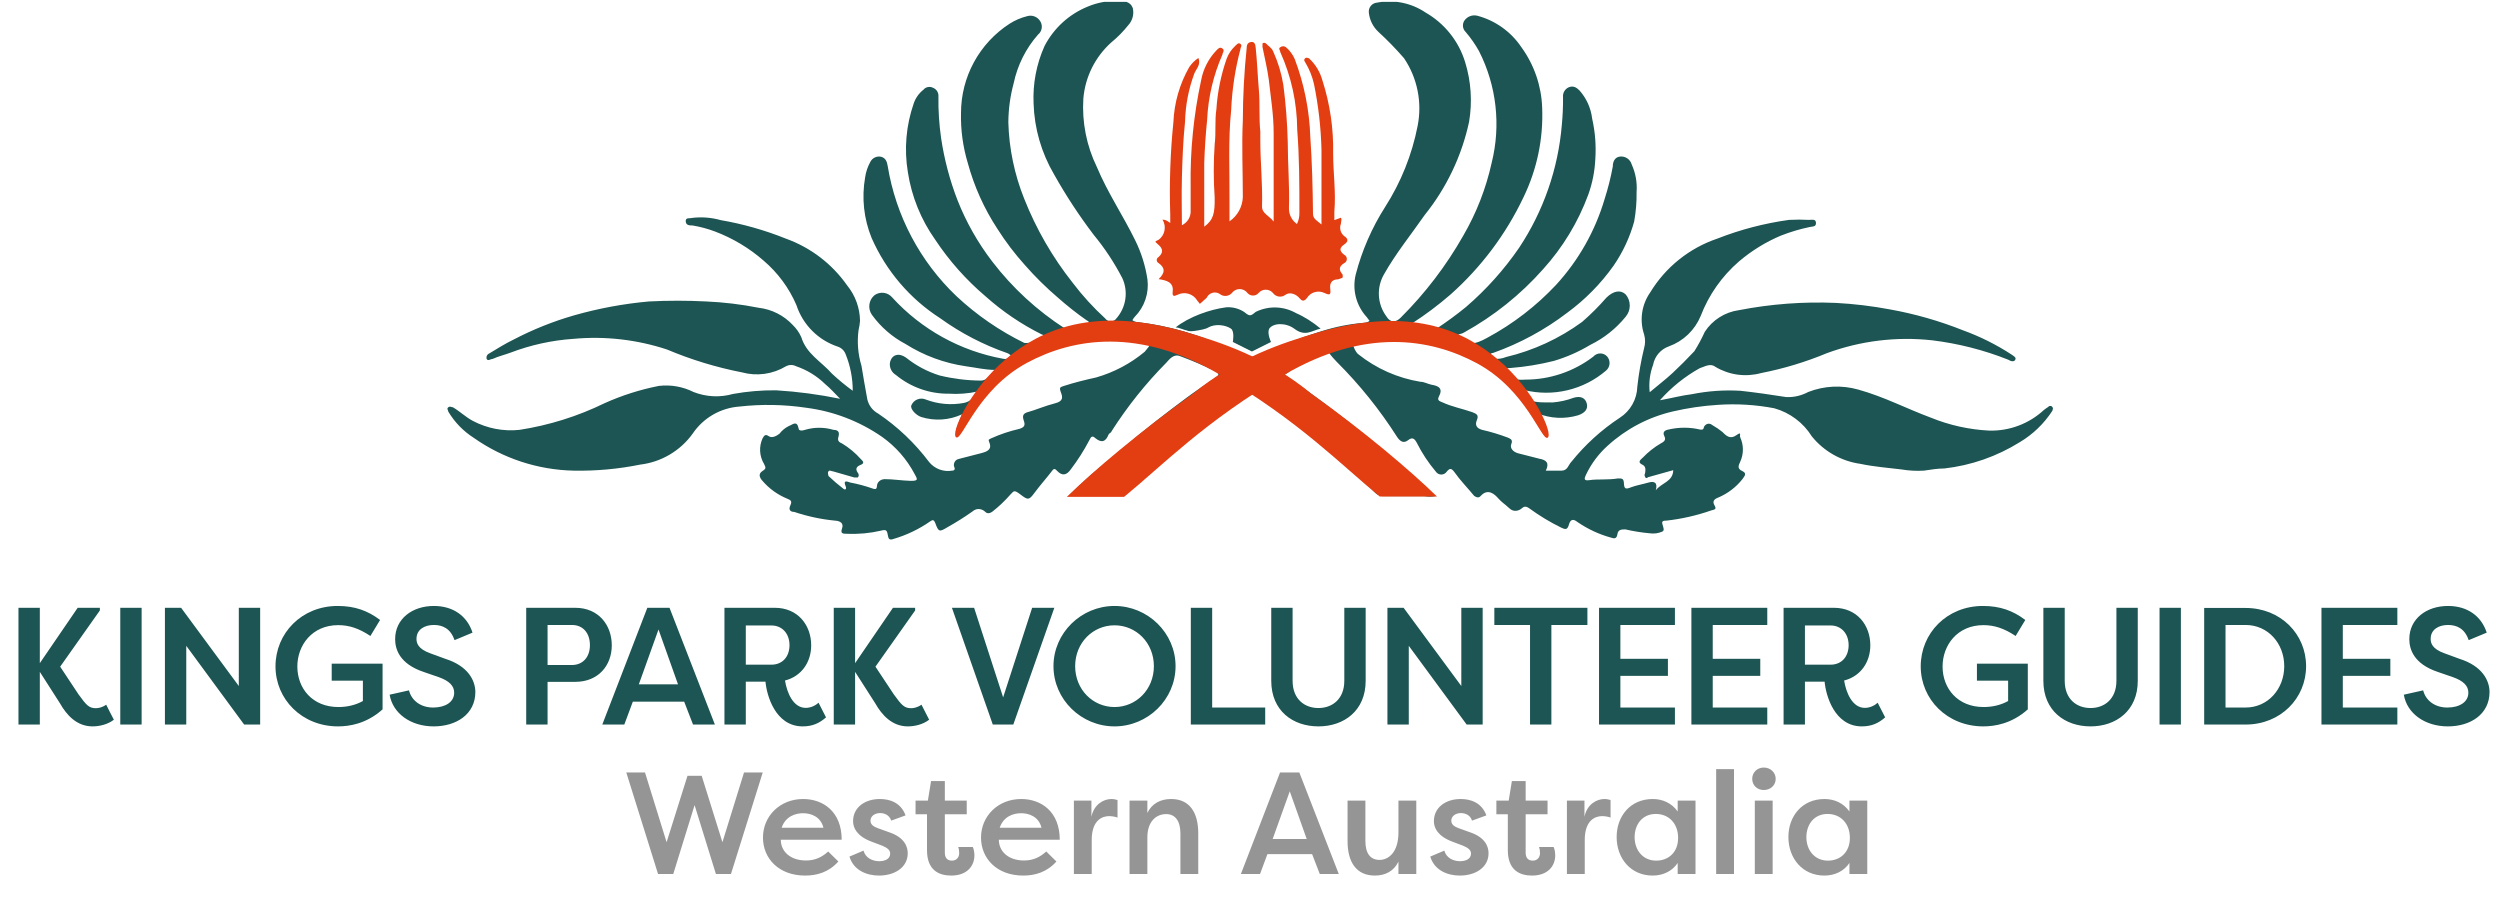 <?xml version="1.0" encoding="UTF-8"?> <svg xmlns="http://www.w3.org/2000/svg" width="435" height="157" viewBox="0 0 435 157" fill="none"><g clip-path="url(#clip0_2232_6383)"><path d="M245.653 56.296C246.962 56.718 248.06 56.761 249.032 57.183C249.17 57.274 249.331 57.322 249.497 57.322C249.662 57.322 249.823 57.274 249.961 57.183C251.735 56 253.425 54.775 255.072 53.424C258.588 50.402 261.697 46.938 264.322 43.117C268.561 36.733 271.118 29.381 271.757 21.744C271.911 20.144 271.982 18.537 271.968 16.929C271.926 16.575 271.998 16.217 272.172 15.906C272.347 15.595 272.615 15.347 272.939 15.197C273.742 14.86 274.291 15.197 274.84 15.746C276.056 17.117 276.823 18.827 277.036 20.646C277.557 22.945 277.742 25.306 277.586 27.658C277.491 29.777 277.078 31.871 276.361 33.867C274.593 38.651 271.926 43.053 268.504 46.834C264.577 51.268 259.919 54.996 254.734 57.859C254.528 57.987 254.298 58.073 254.058 58.112C253.949 58.129 253.846 58.173 253.758 58.239C253.669 58.306 253.599 58.393 253.552 58.492C255.452 60.055 256.424 60.098 258.831 58.746C263.271 56.354 267.293 53.258 270.743 49.58C274.657 45.318 277.546 40.218 279.191 34.67C279.793 32.802 280.273 30.897 280.627 28.967C280.627 28.207 280.922 27.32 281.936 27.236C282.378 27.2 282.818 27.32 283.18 27.575C283.542 27.829 283.805 28.202 283.921 28.63C284.598 30.125 284.889 31.766 284.766 33.403C284.794 35.13 284.652 36.856 284.344 38.556C283.583 41.3 282.37 43.898 280.753 46.243C278.532 49.372 275.822 52.125 272.728 54.395C268.811 57.391 264.45 59.757 259.803 61.407C259.549 61.407 259.212 61.618 259.254 61.787C259.305 61.948 259.398 62.092 259.525 62.203C259.651 62.315 259.806 62.39 259.972 62.421C260.676 62.497 261.387 62.395 262.042 62.125C266.826 60.987 271.336 58.905 275.305 56C276.808 54.691 278.219 53.28 279.529 51.776C280.753 50.594 281.978 50.383 282.865 51.227C283.327 51.77 283.58 52.458 283.58 53.17C283.58 53.882 283.327 54.571 282.865 55.113C281.191 57.176 279.086 58.848 276.699 60.013C274.713 61.208 272.584 62.144 270.363 62.801C267.909 63.417 265.408 63.827 262.886 64.026C262.591 64.026 262.126 64.026 261.999 64.237C261.873 64.448 262.422 64.659 262.506 64.828C263.098 66.096 264.196 66.138 265.378 66.053C269.669 66.063 273.843 64.652 277.248 62.041C277.398 61.87 277.583 61.733 277.791 61.639C277.999 61.546 278.224 61.497 278.451 61.497C278.679 61.497 278.904 61.546 279.112 61.639C279.319 61.733 279.505 61.87 279.655 62.041C279.803 62.215 279.915 62.417 279.984 62.635C280.054 62.852 280.08 63.082 280.06 63.309C280.04 63.537 279.976 63.759 279.87 63.962C279.764 64.164 279.62 64.344 279.444 64.49C277.511 66.144 275.211 67.314 272.735 67.901C270.26 68.489 267.68 68.478 265.209 67.87C266.054 70.066 266.646 70.024 270.151 70.024C271.394 69.928 272.617 69.657 273.784 69.221C275.009 68.841 275.854 69.221 276.107 70.235C276.361 71.249 275.685 71.882 274.587 72.262C272.265 72.952 269.778 72.833 267.533 71.924C267.851 72.723 268.406 73.607 268.622 74.44C268.622 74.904 269.249 75.182 268.954 75.436C268.658 75.689 268.791 75.346 268.622 74.797C268.094 73.676 267.007 72.468 266.298 71.452C263.634 67.294 259.171 63.787 254.734 61.618C252.051 60.49 248.955 59.66 246.049 59.502C242.574 59.234 238.848 59.173 235.426 59.834C235.426 60.383 235.98 61.365 236.318 61.618C239.462 64.13 243.201 65.788 247.173 66.433C247.807 66.433 248.441 66.814 249.074 66.94C250.341 67.151 251.144 67.574 250.341 69.052C250.088 69.601 250.341 69.77 251.017 70.024C252.664 70.784 254.481 71.122 256.17 71.713C256.931 72.009 257.353 72.22 256.973 73.107C256.593 73.994 256.973 74.543 257.902 74.797C259.424 75.144 260.92 75.596 262.379 76.148C262.844 76.36 263.266 76.529 262.971 77.247C262.675 77.965 263.267 78.598 264.069 78.852L267.871 79.823C269.053 80.034 269.645 80.541 268.969 81.893H271.714C272.77 81.893 272.897 80.879 273.404 80.372C275.801 77.384 278.651 74.79 281.852 72.685C282.761 72.1 283.513 71.301 284.043 70.359C284.573 69.417 284.865 68.359 284.893 67.278C285.143 65.017 285.538 62.773 286.076 60.562C286.301 59.79 286.301 58.969 286.076 58.197C285.668 56.981 285.551 55.687 285.734 54.417C285.917 53.148 286.396 51.94 287.132 50.889C289.805 46.483 293.949 43.162 298.832 41.512C302.843 39.941 307.025 38.849 311.292 38.26C312.46 38.197 313.63 38.197 314.798 38.26C315.263 38.26 315.939 38.049 315.981 38.767C316.023 39.485 315.389 39.401 314.967 39.485C313.223 39.843 311.513 40.352 309.856 41.005C307.221 42.119 304.771 43.629 302.591 45.483C299.615 48.051 297.322 51.316 295.917 54.987C295.413 56.203 294.661 57.301 293.708 58.211C292.755 59.12 291.623 59.82 290.384 60.267C289.685 60.514 289.063 60.94 288.581 61.504C288.099 62.067 287.774 62.748 287.638 63.477C287.072 65 286.87 66.634 287.047 68.25C288.441 67.067 289.793 66.053 291.018 64.913C292.242 63.772 293.594 62.421 294.819 61.111C295.499 60.027 296.106 58.898 296.635 57.732C297.295 56.719 298.164 55.859 299.184 55.211C300.204 54.562 301.352 54.14 302.549 53.973C308.112 52.889 313.782 52.464 319.444 52.706C322.62 52.875 325.781 53.256 328.906 53.846C333.241 54.63 337.486 55.847 341.578 57.479C344.547 58.557 347.381 59.975 350.025 61.703C350.363 61.956 350.87 62.167 350.659 62.59C350.448 63.012 349.899 62.885 349.434 62.59C345.177 60.897 340.719 59.761 336.171 59.211C329.983 58.533 323.723 59.299 317.882 61.449C314.192 62.984 310.357 64.145 306.435 64.913C305.099 65.28 303.703 65.372 302.33 65.184C300.958 64.995 299.638 64.529 298.452 63.815C297.565 63.139 296.593 63.815 295.748 64.068C293.142 65.523 290.799 67.408 288.821 69.644C290.933 69.263 292.665 68.799 294.397 68.588C297.176 68.03 300.015 67.831 302.844 67.996C305.505 68.292 308.167 68.672 310.828 69.094C312.151 69.143 313.464 68.837 314.629 68.207C317.405 67.12 320.462 66.971 323.33 67.785C327.766 69.01 331.778 71.122 336.002 72.685C339.218 73.992 342.63 74.748 346.097 74.923C349.627 75.024 353.055 73.734 355.643 71.333C355.872 71.15 356.112 70.981 356.361 70.826C356.404 70.765 356.461 70.716 356.527 70.681C356.593 70.647 356.667 70.629 356.741 70.629C356.816 70.629 356.889 70.647 356.956 70.681C357.022 70.716 357.079 70.765 357.122 70.826C357.333 71.122 357.122 71.249 357.122 71.46C355.671 73.707 353.72 75.587 351.419 76.951C347.447 79.424 342.974 80.982 338.325 81.513C337.143 81.513 335.918 81.724 334.735 81.893C333.436 81.969 332.132 81.898 330.849 81.682C328.483 81.386 326.076 81.217 323.711 80.71C320.391 80.247 317.372 78.541 315.263 75.937C313.77 73.542 311.434 71.794 308.716 71.037C305.474 70.418 302.166 70.219 298.874 70.446C296.256 70.613 293.657 70.994 291.102 71.587C286.847 72.57 282.919 74.636 279.697 77.585C278.145 78.988 276.883 80.681 275.98 82.569C275.769 83.076 275.347 83.751 276.614 83.54C277.881 83.329 279.866 83.54 281.514 83.245C282.274 83.245 282.527 83.245 282.57 84.174C282.612 85.103 282.908 85.145 283.752 84.807C284.597 84.469 285.822 84.258 286.836 83.963C287.85 83.667 288.483 83.963 288.103 85.314C289.075 84.005 291.102 83.836 291.144 81.808L286.92 82.991C286.709 82.991 286.456 83.413 286.245 82.991C286.033 82.569 286.245 82.442 286.245 82.315C286.245 82.189 286.54 81.217 285.822 80.879C285.104 80.541 285.104 80.246 285.822 79.654C286.764 78.658 287.845 77.805 289.032 77.12C289.708 76.782 289.877 76.444 289.581 75.853C289.286 75.261 289.581 74.881 290.257 74.754C292.104 74.311 294.029 74.311 295.875 74.754C296.297 74.754 296.382 74.754 296.466 74.374C296.551 73.994 297.227 73.361 297.987 73.994C298.596 74.34 299.175 74.736 299.719 75.177C300.437 75.937 301.113 76.444 302.126 75.726C303.14 75.008 302.633 75.726 302.802 76.106C303.106 76.769 303.263 77.489 303.263 78.218C303.263 78.947 303.106 79.667 302.802 80.33C302.464 81.048 302.253 81.555 303.182 81.977C304.112 82.4 303.394 82.991 303.182 83.371C302.067 84.779 300.614 85.883 298.958 86.581C298.283 86.835 297.903 87.215 298.325 87.933C298.747 88.651 298.325 88.651 297.734 88.82C295.204 89.704 292.583 90.299 289.919 90.594C289.539 90.594 289.117 90.594 289.243 91.143C289.37 91.692 289.708 92.284 289.243 92.495C288.554 92.8 287.792 92.903 287.047 92.791C285.625 92.664 284.214 92.438 282.823 92.115C282.147 92.115 281.556 92.115 281.429 92.959C281.303 93.804 280.838 93.72 280.331 93.551C278.251 92.981 276.281 92.067 274.502 90.847C273.657 90.172 273.235 90.425 272.981 91.312C272.728 92.199 272.39 92.157 271.672 91.819C269.734 90.87 267.882 89.754 266.139 88.482C265.505 88.017 265.167 88.102 264.745 88.482C264.322 88.862 263.393 89.158 262.675 88.482C261.957 87.806 261.281 87.384 260.69 86.708C260.099 86.032 258.916 84.892 257.649 86.286C257.311 86.708 256.888 86.539 256.508 86.286C255.368 84.892 254.101 83.625 253.002 82.062C252.496 81.428 252.242 81.471 251.735 82.062C251.631 82.219 251.49 82.347 251.324 82.436C251.158 82.525 250.973 82.572 250.785 82.572C250.597 82.572 250.411 82.525 250.246 82.436C250.08 82.347 249.939 82.219 249.834 82.062C248.544 80.536 247.438 78.863 246.54 77.078C246.075 76.191 245.695 76.064 244.977 76.613C244.259 77.162 243.668 76.866 243.118 76.064C240.104 71.326 236.577 66.935 232.601 62.97C230.447 60.745 231.295 60.869 230.779 60.745C230.262 60.622 229.595 60.511 229.119 60.745C227.049 61.675 225.547 64.026 223.52 65.209C232.767 71.599 241.534 78.657 249.75 86.328C249.122 86.45 248.477 86.45 247.849 86.328H240.88C240.555 86.35 240.23 86.296 239.93 86.172C239.629 86.047 239.362 85.855 239.148 85.61C233.264 79.689 226.829 74.342 219.929 69.644C217.733 68.165 217.733 68.165 215.452 69.644C211.037 72.671 206.806 75.957 202.78 79.485C200.499 81.555 198.218 83.709 196.022 85.779C195.913 85.936 195.768 86.063 195.598 86.152C195.429 86.24 195.241 86.286 195.05 86.286H185.927C187.363 84.934 188.588 83.709 189.855 82.611L195.98 77.5C199.317 74.628 202.823 71.924 206.328 69.306C208.018 68.038 209.792 66.898 211.524 65.715C212.115 65.293 212.2 65.04 211.524 64.617C209.528 63.64 207.484 62.766 205.399 61.998C204.216 61.491 203.498 62.505 202.907 63.139C199.328 66.763 196.142 70.755 193.403 75.05C193.403 75.261 192.981 75.388 192.896 75.599C192.389 76.909 191.629 77.12 190.531 76.191C190.109 75.811 189.855 75.895 189.559 76.571C188.621 78.363 187.533 80.072 186.307 81.682C185.589 82.695 184.829 82.864 183.942 81.935C183.646 81.639 183.435 81.386 183.055 81.935C182.083 83.202 180.985 84.427 180.013 85.737C179.042 87.046 178.873 87.046 177.606 86.075C176.339 85.103 176.423 85.483 175.789 86.075C174.843 87.156 173.796 88.146 172.664 89.031C172.115 89.411 171.735 89.369 171.397 89.031C171.059 88.693 170.087 88.186 169.158 89.031C167.797 89.99 166.387 90.879 164.934 91.692C163.456 92.579 163.329 92.622 162.738 91.016C162.484 90.383 162.273 90.425 161.851 90.721C159.916 92.069 157.777 93.096 155.515 93.762C154.712 94.058 154.585 93.762 154.459 93.002C154.332 92.241 154.121 92.115 153.318 92.326C151.368 92.784 149.364 92.969 147.363 92.875C146.687 92.875 146.18 92.875 146.518 91.946C146.856 91.016 146.138 90.636 145.335 90.594C142.905 90.364 140.51 89.854 138.197 89.073C137.563 89.073 137.141 88.736 137.521 87.933C137.901 87.131 137.521 87.004 136.93 86.75C135.304 86.08 133.857 85.038 132.706 83.709C132.072 83.033 131.945 82.4 132.706 81.935C133.466 81.471 133.128 81.217 132.959 80.752C132.546 80.079 132.307 79.313 132.263 78.525C132.218 77.736 132.371 76.948 132.706 76.233C133.001 75.726 133.213 75.515 133.762 75.895C134.311 76.275 135.071 75.895 135.62 75.473C136.059 74.903 136.623 74.44 137.268 74.121C137.901 73.91 138.661 73.065 138.957 74.543C138.957 75.008 139.633 74.966 140.055 74.797C141.681 74.311 143.414 74.311 145.039 74.797C146.053 74.797 146.053 75.43 145.884 76.022C145.715 76.613 145.884 76.909 146.518 77.162C147.731 77.896 148.827 78.807 149.77 79.865C150.277 80.33 150.404 80.626 149.77 80.879C149.137 81.133 148.714 81.513 149.263 82.273C149.364 82.382 149.42 82.525 149.42 82.674C149.42 82.823 149.364 82.966 149.263 83.076C149.263 83.076 148.841 83.076 148.63 83.076L144.955 82.02C144.659 82.02 144.364 81.724 144.153 82.02C143.941 82.315 144.153 82.611 144.153 82.822C144.986 83.613 145.86 84.36 146.771 85.061C147.236 85.399 147.278 84.85 147.151 84.638C146.602 83.371 147.532 83.836 147.954 83.963C149.245 84.205 150.515 84.544 151.755 84.976C152.516 85.272 152.558 84.976 152.6 84.469C152.643 83.963 153.107 83.413 153.91 83.371C155.43 83.371 156.909 83.625 158.429 83.667C159.95 83.709 159.57 83.287 159.147 82.484C157.794 79.916 155.855 77.702 153.487 76.022C149.564 73.302 145.044 71.563 140.309 70.953C136.448 70.376 132.529 70.305 128.651 70.742C127.032 70.859 125.462 71.342 124.057 72.154C122.652 72.966 121.45 74.086 120.541 75.43C119.478 76.914 118.117 78.161 116.547 79.092C114.976 80.023 113.23 80.617 111.417 80.837C107.609 81.609 103.729 81.963 99.844 81.893C93.605 81.767 87.545 79.782 82.441 76.191C80.63 75.034 79.112 73.472 78.006 71.629C78.006 71.375 77.668 71.122 78.006 70.868C78.344 70.615 78.513 70.868 78.809 70.868C80.034 71.587 81.005 72.558 82.272 73.234C84.761 74.547 87.584 75.091 90.382 74.797C95.53 74.002 100.528 72.436 105.208 70.15C108.224 68.797 111.384 67.791 114.627 67.151C116.701 66.901 118.802 67.268 120.668 68.207C122.863 69.074 125.283 69.193 127.553 68.545C130.02 68.102 132.522 67.89 135.029 67.912C138.776 68.14 142.503 68.634 146.18 69.39C145.293 68.503 144.49 67.574 143.561 66.814C142.136 65.425 140.419 64.372 138.535 63.73C138.261 63.586 137.957 63.511 137.648 63.511C137.339 63.511 137.034 63.586 136.761 63.73C135.618 64.418 134.347 64.866 133.025 65.048C131.704 65.229 130.359 65.14 129.073 64.786C124.612 63.913 120.252 62.583 116.064 60.816C110.828 59.088 105.292 58.455 99.802 58.957C96.042 59.211 92.341 60.022 88.819 61.365C87.806 61.745 86.707 61.998 85.694 62.463C85.314 62.463 84.933 62.885 84.68 62.463C84.623 62.272 84.639 62.067 84.725 61.888C84.811 61.708 84.96 61.567 85.145 61.492C86.538 60.647 87.89 59.802 89.368 59.084C92.737 57.324 96.275 55.909 99.928 54.86C104.18 53.652 108.536 52.846 112.938 52.452C116.244 52.283 119.557 52.283 122.864 52.452C125.929 52.586 128.979 52.953 131.988 53.55C134.267 53.809 136.379 54.873 137.943 56.549C138.566 57.153 139.067 57.87 139.422 58.661C140.309 61.576 142.885 62.885 144.786 65.04C145.922 66.097 147.121 67.084 148.376 67.996C148.379 65.825 147.963 63.674 147.151 61.66C147.038 61.343 146.854 61.057 146.612 60.822C146.37 60.588 146.078 60.412 145.758 60.309C144.08 59.749 142.556 58.805 141.309 57.55C140.062 56.296 139.126 54.767 138.577 53.086C137.295 50.106 135.344 47.461 132.875 45.356C130.383 43.177 127.522 41.461 124.427 40.288C123.155 39.808 121.839 39.454 120.499 39.231C119.992 39.231 119.358 39.231 119.316 38.513C119.274 37.795 119.992 38.049 120.372 37.922C122.056 37.711 123.765 37.84 125.398 38.302C129.274 38.97 133.069 40.046 136.718 41.512C141.038 43.059 144.772 45.907 147.405 49.664C148.826 51.409 149.615 53.582 149.644 55.831C149.6 56.372 149.516 56.909 149.39 57.437C149.113 59.519 149.286 61.636 149.897 63.646C150.193 65.589 150.573 67.532 150.911 69.475C151.03 70.002 151.261 70.498 151.589 70.928C151.917 71.358 152.334 71.713 152.811 71.967C156.216 74.271 159.214 77.126 161.682 80.415C162.155 80.989 162.771 81.428 163.468 81.688C164.165 81.947 164.919 82.018 165.652 81.893C166.159 81.893 166.201 81.555 166.032 81.217C165.863 80.879 166.032 80.034 166.793 79.865L170.721 78.852C171.692 78.598 172.706 78.26 172.115 76.909C171.904 76.402 172.115 76.486 172.453 76.275C174.026 75.563 175.668 75.011 177.352 74.628C178.155 74.374 178.451 74.079 178.155 73.234C177.859 72.389 177.944 71.924 178.957 71.671C179.971 71.418 181.956 70.573 183.519 70.193C185.082 69.812 184.913 69.094 184.575 68.207C184.237 67.32 184.575 67.363 185.124 67.151C186.941 66.56 188.841 66.096 190.742 65.673C193.839 64.784 196.716 63.259 199.19 61.196C199.238 61.136 200.239 59.911 200.239 59.834C200.239 59.757 199.955 58.898 199.907 58.838C199.907 58.627 199.08 59.17 198.911 59.17C197.813 59.17 196.689 58.922 195.591 58.838C193.063 58.584 190.152 58.916 187.624 59.17C183.532 59.499 179.182 61.931 175.874 64.364C172.869 66.68 170.304 69.515 168.371 72.78C167.852 73.529 167.231 74.441 166.793 75.24C166.793 75.62 166.793 75.81 166.793 75.81C166.37 75.684 166.243 75.177 166.37 74.754C166.497 74.332 167.004 73.107 167.384 72.094C165.159 73.127 162.628 73.293 160.288 72.558C159.401 72.262 158.387 71.206 158.556 70.573C158.648 70.334 158.789 70.115 158.968 69.932C159.147 69.748 159.361 69.603 159.598 69.504C159.835 69.405 160.089 69.355 160.345 69.358C160.602 69.36 160.855 69.414 161.09 69.517C163.203 70.325 165.499 70.529 167.722 70.108C168.82 69.897 169.524 69.147 170.031 68.133C168.564 68.471 166.646 68.618 165.145 68.503C161.774 68.549 158.496 67.396 155.895 65.251C155.54 65.043 155.251 64.737 155.064 64.37C154.877 64.004 154.799 63.591 154.839 63.181C155.092 61.703 156.36 61.322 157.627 62.209C159.371 63.61 161.362 64.67 163.498 65.335C165.836 65.903 168.231 66.2 170.636 66.222C171.861 66.222 172.396 65.082 173.114 64.364C171.467 64.364 169.665 63.941 168.06 63.73C164.32 63.189 160.736 61.865 157.542 59.844C155.234 58.627 153.239 56.892 151.713 54.776C151.344 54.252 151.187 53.608 151.273 52.973C151.359 52.339 151.682 51.76 152.178 51.354C152.65 51.021 153.231 50.879 153.803 50.958C154.375 51.036 154.896 51.329 155.261 51.776C160.346 57.334 167.111 61.073 174.522 62.421C174.758 62.483 175.005 62.483 175.24 62.421C175.517 62.307 175.742 62.097 175.874 61.829C175.874 61.829 175.536 61.534 175.283 61.449C171.107 60.002 167.165 57.953 163.582 55.367C158.331 51.989 154.189 47.141 151.671 41.428C150.302 38.086 149.907 34.425 150.531 30.868C150.665 29.935 150.966 29.034 151.418 28.207C151.581 27.859 151.859 27.577 152.205 27.408C152.55 27.239 152.943 27.193 153.318 27.278C154.079 27.489 154.332 28.08 154.459 28.883C155.87 37.53 160.068 45.48 166.412 51.523C169.927 54.813 173.914 57.561 178.239 59.675C179.449 59.738 180.643 59.38 181.618 58.661C181.618 58.324 181.618 58.281 181.281 58.197C177.716 56.424 174.405 54.179 171.439 51.523C168.094 48.68 165.165 45.382 162.738 41.724C160.249 38.221 158.615 34.186 157.965 29.939C157.305 25.946 157.653 21.852 158.978 18.027C159.293 17.077 159.881 16.239 160.668 15.62C160.866 15.376 161.144 15.208 161.452 15.147C161.76 15.085 162.081 15.133 162.358 15.282C162.649 15.398 162.897 15.604 163.064 15.869C163.231 16.135 163.309 16.447 163.287 16.76C163.251 19.191 163.407 21.62 163.751 24.026C164.304 27.739 165.267 31.38 166.624 34.881C168.135 38.691 170.168 42.273 172.664 45.525C176.184 50.113 180.471 54.057 185.336 57.183C185.475 57.269 185.636 57.315 185.8 57.315C185.964 57.315 186.125 57.269 186.265 57.183C187.121 56.885 187.996 56.645 188.884 56.465C188.884 56.465 189.348 56.465 189.433 56.254C189.517 56.043 189.433 55.874 189.095 55.747C187.359 54.535 185.695 53.223 184.111 51.819C182.062 50.073 180.142 48.181 178.366 46.159C176.586 44.186 174.975 42.066 173.551 39.823C171.241 36.302 169.502 32.439 168.398 28.376C167.544 25.542 167.145 22.591 167.215 19.633C167.22 16.549 167.995 13.516 169.471 10.809C170.946 8.102 173.074 5.806 175.663 4.131C176.599 3.532 177.626 3.09 178.704 2.821C179.124 2.689 179.576 2.701 179.989 2.854C180.402 3.007 180.752 3.292 180.985 3.666C181.229 4.037 181.325 4.485 181.254 4.923C181.184 5.361 180.952 5.756 180.605 6.032C178.494 8.438 177.04 11.347 176.381 14.479C175.777 16.711 175.464 19.011 175.452 21.322C175.581 25.856 176.511 30.332 178.197 34.543C180.278 39.817 183.124 44.756 186.645 49.2C188.34 51.436 190.235 53.514 192.305 55.409C192.414 55.566 192.559 55.694 192.728 55.782C192.897 55.871 193.086 55.917 193.276 55.917C193.467 55.917 193.655 55.871 193.825 55.782C193.994 55.694 194.139 55.566 194.248 55.409C195.075 54.472 195.615 53.316 195.802 52.08C195.989 50.844 195.816 49.58 195.304 48.44C193.916 45.749 192.245 43.215 190.32 40.879C187.769 37.524 185.454 33.995 183.393 30.319C181.202 26.582 179.982 22.357 179.844 18.027C179.686 14.588 180.337 11.159 181.745 8.017C183.36 4.891 186.043 2.448 189.306 1.132C190.924 0.458 192.664 0.127 194.417 0.16C195.431 0.16 196.698 0.16 197.12 1.47C197.229 1.984 197.213 2.518 197.073 3.025C196.933 3.532 196.674 3.998 196.318 4.384C195.441 5.486 194.45 6.492 193.361 7.383C190.558 9.898 188.821 13.388 188.503 17.14C188.242 21.263 189.057 25.382 190.869 29.094C192.727 33.529 195.431 37.542 197.5 41.766C198.571 43.92 199.298 46.229 199.655 48.608C199.805 49.788 199.685 50.987 199.304 52.114C198.924 53.24 198.293 54.266 197.458 55.113C197.294 55.293 197.152 55.491 197.036 55.705C197.288 55.909 197.599 56.028 197.923 56.043C203.424 56.675 208.779 58.232 213.762 60.647C214.861 61.154 216.001 61.576 217.015 62.167C217.26 62.325 217.546 62.41 217.838 62.41C218.131 62.41 218.417 62.325 218.662 62.167C222.316 60.333 226.116 58.807 230.024 57.605C232.397 56.848 234.849 56.366 237.332 56.169C237.684 56.166 238.025 56.048 238.303 55.831L237.796 55.156C236.897 54.174 236.254 52.986 235.922 51.697C235.591 50.408 235.582 49.057 235.896 47.764C236.973 43.606 238.698 39.643 241.007 36.021C243.765 31.717 245.685 26.931 246.667 21.913C247.07 19.89 247.068 17.807 246.662 15.785C246.256 13.762 245.454 11.84 244.301 10.129C242.91 8.526 241.429 7.003 239.866 5.567C238.909 4.685 238.308 3.483 238.177 2.188C238.153 1.979 238.172 1.768 238.232 1.567C238.293 1.366 238.393 1.179 238.527 1.017C238.661 0.855 238.826 0.722 239.013 0.626C239.199 0.53 239.403 0.472 239.613 0.456C242.547 -0.109 245.585 0.514 248.06 2.188C251.375 4.091 253.838 7.189 254.945 10.847C255.973 14.197 256.204 17.74 255.621 21.195C254.343 27.13 251.696 32.684 247.892 37.415C245.484 40.879 242.865 44.089 240.795 47.764C240.155 48.886 239.854 50.169 239.929 51.459C240.004 52.748 240.452 53.989 241.218 55.029C241.894 56.169 242.865 56.169 243.752 55.24C247.999 51.009 251.651 46.22 254.607 41.005C256.9 37.062 258.567 32.788 259.549 28.334C261.183 21.804 260.403 14.904 257.353 8.904C256.691 7.717 255.913 6.6 255.03 5.567C254.772 5.321 254.607 4.994 254.561 4.64C254.515 4.287 254.591 3.928 254.776 3.624C255.017 3.258 255.367 2.975 255.775 2.816C256.184 2.657 256.632 2.63 257.057 2.737C260.18 3.571 262.895 5.506 264.703 8.186C266.936 11.251 268.201 14.914 268.335 18.703C268.561 24.102 267.443 29.472 265.083 34.332C262.033 40.755 257.724 46.501 252.411 51.227C250.281 53.075 248.023 54.769 245.653 56.296Z" fill="#1C5553"></path><path d="M208.777 52.875L208.312 52.283C207.968 51.71 207.417 51.289 206.773 51.109C206.129 50.928 205.441 51.001 204.848 51.312C204.215 51.608 203.961 51.565 204.046 50.72C204.257 49.115 202.99 48.778 201.596 48.566C202.779 47.468 202.736 46.581 201.596 45.779C201.498 45.729 201.416 45.654 201.359 45.56C201.301 45.467 201.271 45.36 201.271 45.251C201.271 45.141 201.301 45.034 201.359 44.941C201.416 44.847 201.498 44.772 201.596 44.722C202.441 43.962 202.356 43.286 201.596 42.611C200.836 41.935 200.92 42.062 201.596 41.724C202.131 41.333 202.499 40.754 202.624 40.104C202.749 39.453 202.624 38.779 202.272 38.218C202.821 38.218 203.117 38.429 203.623 38.809V37.331C203.448 31.96 203.631 26.584 204.173 21.238C204.316 17.883 205.257 14.61 206.918 11.692C207.342 11.056 207.887 10.51 208.523 10.086C208.988 11.227 208.185 11.945 207.847 12.705C206.829 15.409 206.272 18.265 206.2 21.153C205.862 24.405 205.735 27.7 205.651 30.953C205.566 34.205 205.651 36.359 205.651 39.189C206.133 38.962 206.536 38.594 206.808 38.135C207.079 37.675 207.206 37.145 207.172 36.613C207.172 35.176 207.172 33.769 207.172 32.389C207.077 26.215 207.686 20.05 208.988 14.015C209.343 12.046 210.268 10.225 211.649 8.777C211.945 8.481 212.24 8.101 212.705 8.439C213.169 8.777 212.705 9.2 212.705 9.495C211.127 13.072 210.225 16.91 210.044 20.815C209.79 23.307 209.621 25.842 209.537 28.376C209.537 32.009 209.537 35.683 209.537 39.443C211.142 38.26 211.395 37.119 211.353 34.374C211.142 31.294 211.142 28.203 211.353 25.123C211.607 23.138 211.353 20.9 211.649 19.041C211.84 16.046 212.437 13.09 213.423 10.255C213.734 9.404 214.24 8.637 214.901 8.017C215.197 7.763 215.45 7.341 215.831 7.637C216.211 7.932 215.831 8.228 215.831 8.566C214.916 12.018 214.378 15.558 214.225 19.126C213.676 24.448 213.972 29.812 213.93 35.134V38.513C214.62 38.039 215.189 37.41 215.593 36.677C215.996 35.944 216.222 35.126 216.253 34.289C216.253 29.812 216.042 25.377 216.253 20.942C216.265 16.709 216.49 12.48 216.929 8.27C216.929 7.679 217.224 7.341 217.774 7.299C218.323 7.256 218.449 7.806 218.492 8.312C218.745 10.762 218.829 13.17 219.041 15.62C219.252 18.07 219.041 20.477 219.294 22.885C219.294 23.434 219.294 23.941 219.294 24.448C219.294 28.292 219.717 32.093 219.59 35.937C219.59 37.162 220.815 37.5 221.617 38.556V32.98C221.617 29.685 221.617 26.433 221.617 23.181C221.617 19.928 221.11 16.971 220.773 13.888C220.519 11.987 220.054 10.086 219.674 8.186C219.674 7.932 219.674 7.679 219.674 7.552C219.757 7.484 219.862 7.446 219.97 7.446C220.078 7.446 220.182 7.484 220.266 7.552C220.688 8.017 221.279 8.312 221.533 8.946C222.383 10.815 222.979 12.79 223.307 14.817C223.73 18.082 223.983 21.367 224.067 24.659C224.067 28.503 224.405 32.346 224.278 36.19C224.259 36.734 224.376 37.275 224.62 37.762C224.863 38.249 225.225 38.667 225.672 38.978C225.972 38.36 226.117 37.679 226.095 36.993C226.095 32.177 226.095 27.362 225.714 22.547C225.687 17.884 224.679 13.279 222.758 9.03C222.758 8.735 222.378 8.439 222.758 8.228C222.901 8.111 223.08 8.048 223.265 8.048C223.449 8.048 223.628 8.111 223.771 8.228C224.431 8.791 224.952 9.5 225.292 10.298C226.932 14.638 227.845 19.219 227.995 23.856C228.291 28.08 228.418 32.727 228.46 37.204C228.46 38.091 229.178 38.387 229.938 39.062C229.938 36.275 229.938 33.698 229.938 31.206C229.938 29.474 229.938 27.742 229.938 26.053C229.841 22.206 229.403 18.375 228.629 14.606C228.327 13.28 227.814 12.01 227.108 10.847C226.897 10.551 226.855 10.34 227.108 10.129C227.362 9.918 227.531 10.129 227.742 10.129C228.885 11.172 229.706 12.52 230.107 14.015C231.422 18.107 232.05 22.389 231.966 26.686C231.966 30.066 232.473 33.445 232.177 36.824C232.177 37.288 232.177 37.753 232.177 38.302L233.317 37.88C233.529 38.26 233.317 38.556 233.317 38.936C233.169 39.31 233.147 39.723 233.253 40.112C233.36 40.5 233.59 40.843 233.909 41.09C234.542 41.512 234.711 41.977 233.909 42.526C233.106 43.075 232.937 43.624 233.909 44.342C234.042 44.409 234.155 44.511 234.233 44.638C234.311 44.765 234.353 44.911 234.353 45.06C234.353 45.209 234.311 45.356 234.233 45.483C234.155 45.609 234.042 45.712 233.909 45.779C232.98 46.328 232.895 46.961 233.613 47.764C233.655 47.944 233.655 48.132 233.613 48.313C233.353 48.43 233.085 48.529 232.811 48.608C231.839 48.608 231.332 49.158 231.459 50.214C231.586 51.27 231.459 51.439 230.445 50.974C229.918 50.719 229.316 50.669 228.754 50.833C228.192 50.997 227.711 51.363 227.404 51.861C226.855 52.579 226.475 52.325 226.095 51.861C225.714 51.396 224.616 50.636 223.645 51.312C223.482 51.434 223.297 51.522 223.099 51.571C222.902 51.62 222.697 51.629 222.496 51.598C222.295 51.566 222.103 51.495 221.93 51.388C221.757 51.281 221.608 51.14 221.491 50.974C221.336 50.795 221.145 50.652 220.93 50.553C220.715 50.455 220.481 50.404 220.245 50.404C220.008 50.404 219.774 50.455 219.559 50.553C219.344 50.652 219.153 50.795 218.998 50.974C218.88 51.116 218.731 51.23 218.563 51.308C218.395 51.387 218.212 51.427 218.027 51.427C217.842 51.427 217.659 51.387 217.491 51.308C217.323 51.23 217.174 51.116 217.055 50.974C216.898 50.764 216.694 50.594 216.459 50.476C216.225 50.359 215.966 50.298 215.704 50.298C215.441 50.298 215.183 50.359 214.948 50.476C214.714 50.594 214.51 50.764 214.352 50.974C214.116 51.245 213.791 51.424 213.435 51.478C213.079 51.532 212.716 51.458 212.409 51.27C212.224 51.11 212.005 50.996 211.768 50.937C211.532 50.877 211.284 50.874 211.046 50.928C210.808 50.981 210.586 51.089 210.397 51.244C210.208 51.399 210.058 51.596 209.959 51.819L208.777 52.875Z" fill="#E33D12"></path><path d="M204.554 56.972C206.859 55.142 210.464 53.847 213.382 53.466C214.469 53.398 215.55 53.679 216.466 54.269C216.758 54.488 217.135 54.855 217.5 54.855C217.866 54.855 218.201 54.488 218.493 54.269C219.59 53.728 220.803 53.464 222.025 53.501C223.248 53.538 224.442 53.874 225.505 54.48C226.944 55.093 228.59 56.167 229.783 57.178C228.262 57.516 227.127 58.632 225.251 57.225C223.731 56.085 221.496 56.169 220.82 57.225C220.459 58.06 221.152 59.502 221.152 59.502L219.16 60.498L217.832 61.162L216.504 60.498L214.513 59.502C214.513 59.502 214.858 57.638 214.181 57.178C213.192 56.507 211.409 56.32 210.257 56.972C209.793 57.279 208.694 57.442 208.694 57.442C208.694 57.442 207.009 57.817 206.546 57.51C205.973 57.42 205.134 56.966 204.554 56.972Z" fill="#1C5553"></path><path d="M178.659 63.154C170.055 67.801 167.421 76.726 166.377 76.1C165.333 75.474 168.701 67.801 175.008 62.49C180.983 57.458 190.278 53.058 206.544 57.842C212.187 59.502 220.486 62.158 228.121 68.465C237.416 75.104 245.345 81.826 250.03 86.391L240.071 86.391C233.35 80.904 226.129 73.307 212.187 65.145C198.245 56.984 186.796 58.759 178.659 63.154Z" fill="#E33D12"></path><path d="M257.001 63.219C265.606 67.866 268.24 76.792 269.283 76.165C270.327 75.539 266.96 67.866 260.652 62.555C254.677 57.523 245.382 53.124 229.117 57.908C223.473 59.568 215.174 62.223 207.539 68.53C198.245 75.169 190.315 81.891 185.63 86.456L195.589 86.456C202.31 80.969 209.531 73.372 223.473 65.211C237.416 57.05 248.865 58.825 257.001 63.219Z" fill="#E33D12"></path></g><path d="M6.928 116.9V126.071H3.213V105.756H6.928V115.391L13.516 105.756H17.376V106.22L10.469 116.001L13.661 120.818C15.025 122.705 15.489 123.227 16.679 123.227C17.056 123.227 17.724 123.14 18.479 122.618C18.914 123.488 19.349 124.359 19.814 125.23C18.74 126.071 17.26 126.391 16.099 126.391C13.342 126.391 11.571 124.388 10.44 122.386L6.928 116.9ZM24.643 105.756V126.071H20.928V105.756H24.643ZM42.48 126.071L32.41 112.373V126.071H28.695V105.756H31.51L41.552 119.367V105.756H45.267V126.071H42.48ZM58.848 108.774C54.292 108.774 51.738 112.286 51.738 115.972C51.738 119.774 54.35 123.024 58.877 123.024C60.415 123.024 61.895 122.676 63.143 121.979V118.439H57.716V115.478H66.568V123.43C63.753 125.955 60.764 126.391 58.819 126.391C52.55 126.391 47.936 121.689 47.936 115.943C47.936 110.196 52.463 105.437 58.761 105.437C61.721 105.437 63.985 106.249 66.132 107.875L64.449 110.661C62.447 109.326 60.734 108.774 58.848 108.774ZM67.796 120.876L71.163 120.122C71.598 121.863 73.165 123.111 75.371 123.111C77.49 123.111 79.028 122.153 79.028 120.528C79.028 119.338 78.157 118.468 76.358 117.829L73.746 116.929C69.48 115.507 68.754 112.924 68.754 111.212C68.754 107.643 71.772 105.437 75.487 105.437C78.882 105.437 81.291 107.207 82.22 110.08L79.086 111.386C78.389 109.326 76.967 108.745 75.487 108.745C73.833 108.745 72.469 109.558 72.469 111.154C72.469 111.851 72.672 112.895 74.877 113.679L77.49 114.637C81.436 115.885 82.684 118.381 82.713 120.383C82.713 124.301 79.376 126.391 75.458 126.391C71.482 126.391 68.348 124.156 67.796 120.876ZM95.276 126.071H91.561V105.756H100.094C104.157 105.756 106.449 108.774 106.449 112.286C106.449 115.769 104.128 118.642 100.094 118.642H95.276V126.071ZM95.276 115.711H99.513C101.458 115.711 102.647 114.288 102.647 112.257C102.647 110.167 101.458 108.745 99.513 108.745H95.276V115.711ZM108.63 126.071H104.799L112.635 105.756H116.495L124.389 126.071H120.587L119.049 122.095H110.11L108.63 126.071ZM117.975 119.077L114.58 109.529L111.155 119.077H117.975ZM129.769 115.652H134.238C136.154 115.652 137.373 114.259 137.373 112.257C137.373 110.283 136.125 108.832 134.238 108.832H129.769V115.652ZM141.146 112.286C141.146 115.246 139.433 117.684 136.589 118.41C136.937 120.586 138.04 123.169 140.188 123.169C141.059 123.169 141.871 122.792 142.423 122.269L143.729 124.823C142.568 125.839 141.378 126.391 139.666 126.391C134.877 126.391 133.397 120.934 133.194 118.613H129.769V126.071H126.054V105.756H134.819C138.853 105.756 141.146 108.803 141.146 112.286ZM148.787 116.9V126.071H145.073V105.756H148.787V115.391L155.375 105.756H159.235V106.22L152.328 116.001L155.52 120.818C156.884 122.705 157.349 123.227 158.539 123.227C158.916 123.227 159.583 123.14 160.338 122.618C160.773 123.488 161.209 124.359 161.673 125.23C160.599 126.071 159.119 126.391 157.958 126.391C155.201 126.391 153.431 124.388 152.299 122.386L148.787 116.9ZM172.745 126.071C170.395 119.309 167.986 112.518 165.635 105.756H169.495L174.545 121.341L179.594 105.756H183.454L176.315 126.071H172.745ZM183.304 115.914C183.304 110.138 188.122 105.437 193.926 105.437C199.731 105.437 204.548 110.138 204.548 115.914C204.548 121.689 199.731 126.391 193.926 126.391C188.122 126.391 183.304 121.689 183.304 115.914ZM187.077 115.914C187.077 120.006 190.183 123.024 193.926 123.024C197.67 123.024 200.775 120.006 200.775 115.914C200.775 111.822 197.67 108.803 193.926 108.803C190.183 108.803 187.077 111.822 187.077 115.914ZM210.917 123.111H220.146V126.071H207.202V105.756H210.917V123.111ZM233.91 105.756H237.624V118.468C237.624 123.662 233.852 126.391 229.411 126.391C224.942 126.391 221.198 123.662 221.198 118.468V105.756H224.913V118.468C224.913 121.631 226.973 123.198 229.411 123.198C231.82 123.198 233.91 121.631 233.91 118.468V105.756ZM255.198 126.071L245.128 112.373V126.071H241.413V105.756H244.228L254.269 119.367V105.756H257.984V126.071H255.198ZM260.015 105.756H276.209V108.745H269.94V126.071H266.226V108.745H260.015V105.756ZM291.436 126.071H278.231V105.756H291.436V108.745H281.946V114.637H290.217V117.597H281.946V123.111H291.436V126.071ZM307.506 126.071H294.302V105.756H307.506V108.745H298.016V114.637H306.287V117.597H298.016V123.111H307.506V126.071ZM314.058 115.652H318.527C320.443 115.652 321.662 114.259 321.662 112.257C321.662 110.283 320.414 108.832 318.527 108.832H314.058V115.652ZM325.435 112.286C325.435 115.246 323.722 117.684 320.878 118.41C321.226 120.586 322.329 123.169 324.477 123.169C325.347 123.169 326.16 122.792 326.711 122.269L328.017 124.823C326.857 125.839 325.667 126.391 323.954 126.391C319.166 126.391 317.686 120.934 317.483 118.613H314.058V126.071H310.343V105.756H319.108C323.142 105.756 325.435 108.803 325.435 112.286ZM345.118 108.774C340.561 108.774 338.007 112.286 338.007 115.972C338.007 119.774 340.619 123.024 345.147 123.024C346.685 123.024 348.165 122.676 349.413 121.979V118.439H343.986V115.478H352.837V123.43C350.022 125.955 347.033 126.391 345.089 126.391C338.82 126.391 334.205 121.689 334.205 115.943C334.205 110.196 338.733 105.437 345.031 105.437C347.991 105.437 350.254 106.249 352.402 107.875L350.719 110.661C348.716 109.326 347.004 108.774 345.118 108.774ZM368.257 105.756H371.972V118.468C371.972 123.662 368.199 126.391 363.759 126.391C359.29 126.391 355.546 123.662 355.546 118.468V105.756H359.261V118.468C359.261 121.631 361.321 123.198 363.759 123.198C366.168 123.198 368.257 121.631 368.257 118.468V105.756ZM379.475 105.756V126.071H375.761V105.756H379.475ZM397.458 115.914C397.458 111.967 394.643 108.745 390.725 108.745H387.242V123.111H390.725C394.643 123.111 397.458 119.861 397.458 115.914ZM401.26 115.914C401.26 121.486 396.848 126.071 390.725 126.071H383.527V105.785H390.725C396.848 105.785 401.26 110.342 401.26 115.914ZM417.139 126.071H403.934V105.756H417.139V108.745H407.649V114.637H415.92V117.597H407.649V123.111H417.139V126.071ZM418.264 120.876L421.63 120.122C422.066 121.863 423.633 123.111 425.839 123.111C427.957 123.111 429.495 122.153 429.495 120.528C429.495 119.338 428.625 118.468 426.825 117.829L424.213 116.929C419.947 115.507 419.222 112.924 419.222 111.212C419.222 107.643 422.24 105.437 425.955 105.437C429.35 105.437 431.759 107.207 432.688 110.08L429.553 111.386C428.857 109.326 427.435 108.745 425.955 108.745C424.3 108.745 422.936 109.558 422.936 111.154C422.936 111.851 423.139 112.895 425.345 113.679L427.957 114.637C431.904 115.885 433.152 118.381 433.181 120.383C433.181 124.301 429.843 126.391 425.926 126.391C421.95 126.391 418.815 124.156 418.264 120.876Z" fill="#1C5553"></path><path d="M122.094 134.991L125.702 146.546L129.461 134.411H132.716L127.19 152.071H124.567L120.858 140.088L117.149 152.071H114.5L108.975 134.411H112.23L115.989 146.546L119.622 134.991H122.094ZM144.109 148.161L145.875 149.902C144.159 151.819 142.065 152.349 140.097 152.349C135.506 152.349 132.756 149.372 132.756 145.739C132.756 142.005 135.707 139.028 139.744 139.028C143.2 139.028 146.455 141.198 146.455 146.117H135.859C135.859 148.136 137.499 149.725 140.249 149.725C141.838 149.725 143.024 149.145 144.109 148.161ZM139.744 141.5C138.382 141.5 136.666 142.055 136.01 144.023H143.276C142.797 142.055 141.056 141.5 139.744 141.5ZM147.804 149.044L150.251 148.009C150.579 149.271 151.815 149.851 152.976 149.851C153.884 149.851 154.893 149.523 154.893 148.514C154.893 147.858 154.288 147.48 153.506 147.152L151.639 146.445C149.091 145.487 148.435 144.049 148.435 142.888C148.435 140.517 150.453 139.028 153.102 139.028C154.717 139.028 156.735 139.583 157.567 141.879L155.07 142.787C154.742 141.753 153.808 141.475 153.127 141.475C152.32 141.475 151.462 141.929 151.462 142.812C151.462 143.519 152.093 143.872 152.799 144.124L154.691 144.805C157.416 145.714 157.946 147.354 157.946 148.464C157.946 150.986 155.6 152.349 152.951 152.349C150.882 152.349 148.535 151.491 147.804 149.044ZM164.402 135.9V139.306H168.212V141.677H164.402V148.363C164.402 149.145 164.73 149.75 165.638 149.75C166.395 149.75 166.9 149.22 166.9 148.438C166.9 148.161 166.849 147.656 166.723 147.379H169.271C169.498 147.858 169.549 148.59 169.549 148.817C169.549 150.684 168.262 152.349 165.512 152.349C163.393 152.349 161.299 151.441 161.299 147.934V141.677H159.306V139.306H161.45L162.005 135.9H164.402ZM182.05 148.161L183.816 149.902C182.101 151.819 180.007 152.349 178.039 152.349C173.447 152.349 170.697 149.372 170.697 145.739C170.697 142.005 173.649 139.028 177.686 139.028C181.142 139.028 184.397 141.198 184.397 146.117H173.8C173.8 148.136 175.44 149.725 178.19 149.725C179.78 149.725 180.965 149.145 182.05 148.161ZM177.686 141.5C176.323 141.5 174.608 142.055 173.952 144.023H181.218C180.738 142.055 178.998 141.5 177.686 141.5ZM189.908 139.306V142.131C190.337 139.962 192.027 139.028 193.39 139.028C193.819 139.028 194.071 139.104 194.449 139.205V142.257C193.97 142.081 193.39 142.005 192.986 142.005C191.851 142.005 189.959 142.636 189.959 146.168V152.071H186.856V139.306H189.908ZM196.538 152.071V139.306H199.641V141.45C200.448 139.785 201.962 139.028 203.779 139.028C206.957 139.028 208.496 141.324 208.496 145.007V152.071H205.393V145.032C205.393 142.812 204.46 141.652 202.921 141.652C201.104 141.652 199.641 143.014 199.641 145.688V152.071H196.538ZM219.246 152.071H215.916L222.728 134.411H226.083L232.946 152.071H229.641L228.304 148.615H220.533L219.246 152.071ZM227.37 145.991L224.418 137.691L221.441 145.991H227.37ZM246.434 139.306V152.071H243.331V149.927C242.523 151.592 241.035 152.349 239.218 152.349C236.04 152.349 234.475 150.053 234.475 146.37V139.306H237.579V146.344C237.579 148.413 238.386 149.624 240.051 149.624C241.489 149.624 243.331 148.438 243.331 144.831V139.306H246.434ZM248.866 149.044L251.314 148.009C251.642 149.271 252.878 149.851 254.038 149.851C254.947 149.851 255.956 149.523 255.956 148.514C255.956 147.858 255.35 147.48 254.568 147.152L252.701 146.445C250.153 145.487 249.497 144.049 249.497 142.888C249.497 140.517 251.515 139.028 254.164 139.028C255.779 139.028 257.797 139.583 258.63 141.879L256.132 142.787C255.804 141.753 254.871 141.475 254.19 141.475C253.382 141.475 252.525 141.929 252.525 142.812C252.525 143.519 253.155 143.872 253.862 144.124L255.754 144.805C258.479 145.714 259.008 147.354 259.008 148.464C259.008 150.986 256.662 152.349 254.013 152.349C251.944 152.349 249.598 151.491 248.866 149.044ZM265.465 135.9V139.306H269.274V141.677H265.465V148.363C265.465 149.145 265.793 149.75 266.701 149.75C267.458 149.75 267.962 149.22 267.962 148.438C267.962 148.161 267.912 147.656 267.786 147.379H270.334C270.561 147.858 270.611 148.59 270.611 148.817C270.611 150.684 269.325 152.349 266.575 152.349C264.456 152.349 262.362 151.441 262.362 147.934V141.677H260.369V139.306H262.513L263.068 135.9H265.465ZM275.696 139.306V142.131C276.124 139.962 277.815 139.028 279.177 139.028C279.606 139.028 279.858 139.104 280.237 139.205V142.257C279.757 142.081 279.177 142.005 278.774 142.005C277.638 142.005 275.746 142.636 275.746 146.168V152.071H272.643V139.306H275.696ZM291.917 139.306H295.02V152.071H291.917V150.154C291.009 151.541 289.419 152.349 287.553 152.349C283.768 152.349 281.296 149.372 281.296 145.638C281.296 142.03 283.667 139.028 287.578 139.028C289.293 139.028 290.883 139.734 291.917 141.198V139.306ZM284.424 145.663C284.424 147.934 285.862 149.75 288.183 149.75C290.302 149.75 291.993 148.312 291.993 145.789C291.993 143.317 290.403 141.627 288.108 141.627C285.761 141.627 284.424 143.468 284.424 145.663ZM301.715 152.071H298.612V133.831H301.715V152.071ZM308.441 152.071H305.338V139.306H308.441V152.071ZM304.884 135.521C304.884 134.411 305.742 133.553 306.902 133.553C308.063 133.553 308.971 134.411 308.971 135.521C308.971 136.631 308.063 137.464 306.902 137.464C305.742 137.464 304.884 136.631 304.884 135.521ZM321.802 139.306H324.905V152.071H321.802V150.154C320.894 151.541 319.305 152.349 317.438 152.349C313.653 152.349 311.181 149.372 311.181 145.638C311.181 142.03 313.552 139.028 317.463 139.028C319.178 139.028 320.768 139.734 321.802 141.198V139.306ZM314.309 145.663C314.309 147.934 315.747 149.75 318.068 149.75C320.188 149.75 321.878 148.312 321.878 145.789C321.878 143.317 320.289 141.627 317.993 141.627C315.646 141.627 314.309 143.468 314.309 145.663Z" fill="#959595"></path><defs><clipPath id="clip0_2232_6383"><rect width="280.171" height="93.94" fill="white" transform="translate(77.414 0.33)"></rect></clipPath></defs></svg> 